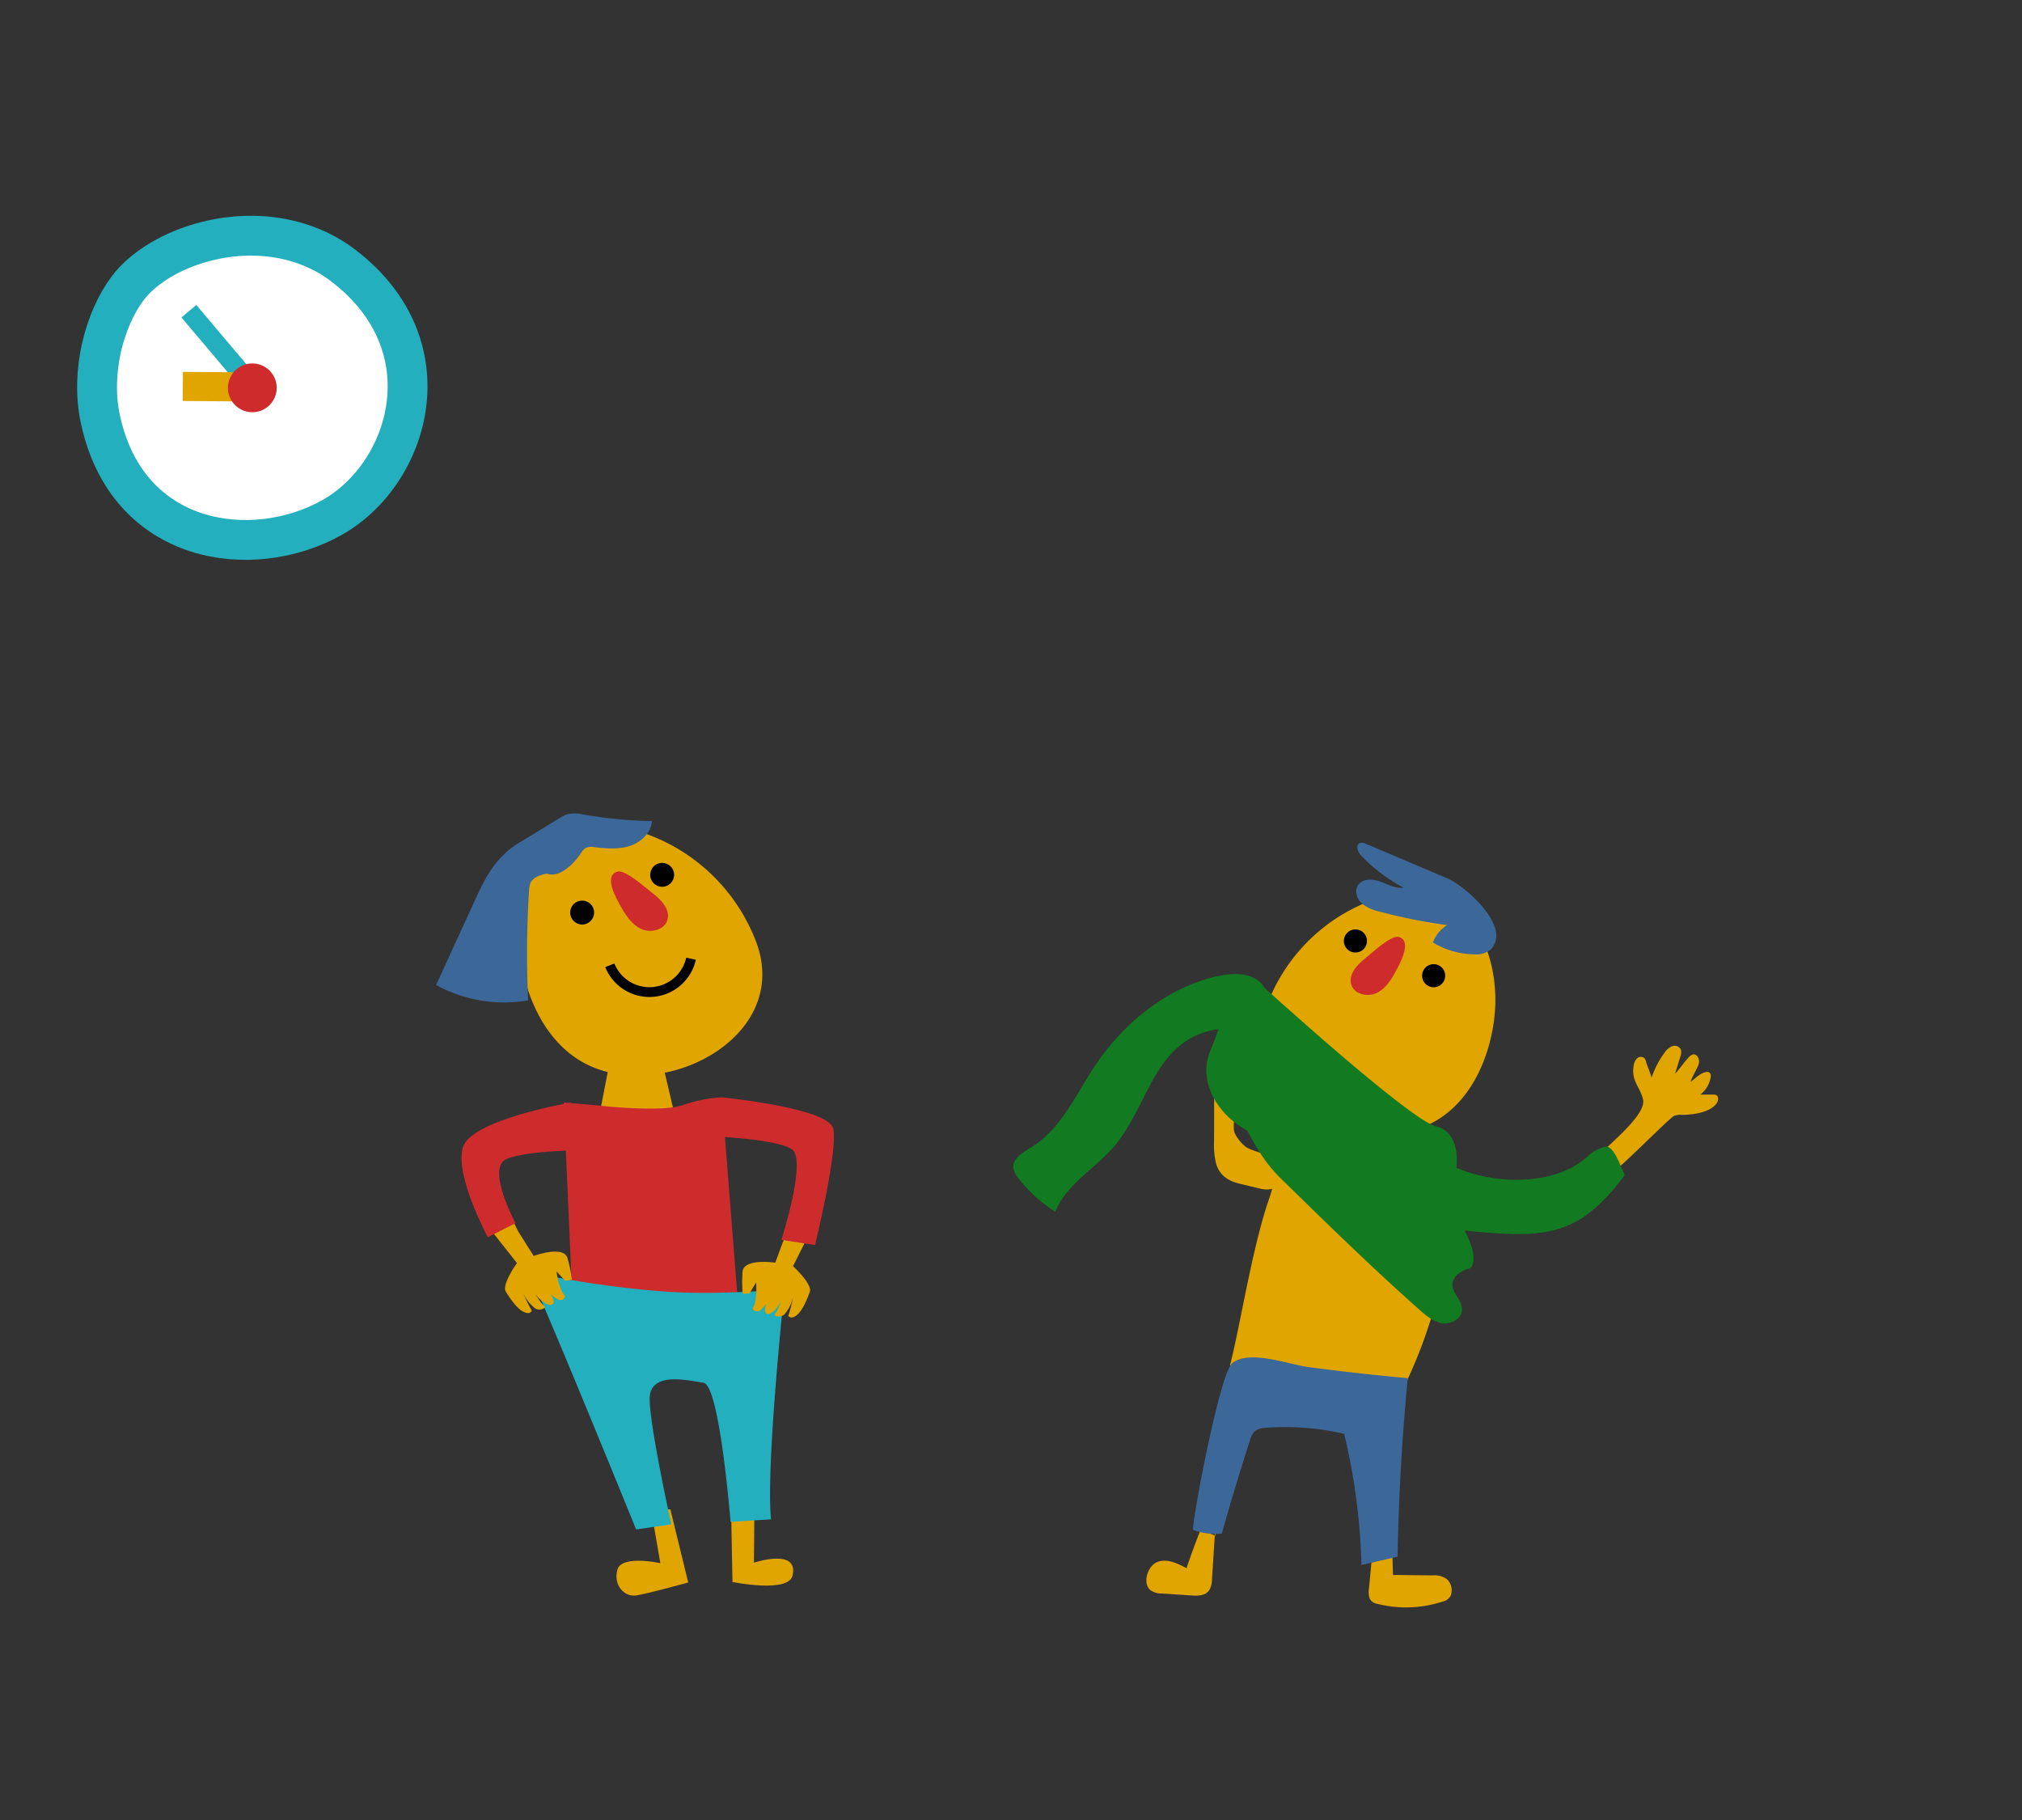 <?xml version="1.0" encoding="UTF-8"?> <svg xmlns="http://www.w3.org/2000/svg" viewBox="0 0 500 450"><rect x="0" y="0" width="500" height="450" fill="#333333" stroke="none"/><defs><style> .cls-1 { fill: #e1a500; } .cls-2 { fill: #3c6799; } .cls-3 { fill: #ce2c2c; } .cls-4 { fill: #127a20; } .cls-5 { fill: #23afbe; } .cls-6, .cls-8, .cls-9 { fill: none; stroke-miterlimit: 10; } .cls-6 { stroke: #000; stroke-width: 2.42px; } .cls-7 { fill: #fff; stroke-linecap: round; stroke-linejoin: round; stroke-width: 9.847px; } .cls-7, .cls-8 { stroke: #23afbe; } .cls-8 { stroke-width: 4.8px; } .cls-9 { stroke: #e1a500; stroke-width: 7.2px; } </style></defs><title>daily3</title><g id="layout"><path class="cls-1" d="M307.729,283.305a10.078,10.078,0,0,1-2.389-3.1c-.753-1.656.417-6.658.269-8.711-.295-4.093-.4-8.223-.3-12.342-1.764-.027-3.892.285-4.7,2.866a12.615,12.615,0,0,0-.357,3.622l-.039,16.605a19.426,19.426,0,0,0,.5,5.449c1.048,3.517,3.766,4.491,6.123,5.053l4.9,1.169c2.36.563,5.787.118,5.03-5.087C316.27,285.467,309.4,284.935,307.729,283.305Z"></path><g><polygon class="cls-1" points="332.542 275.06 329.044 291.608 349.743 293.074 345.774 274.759 332.542 275.06"></polygon><path class="cls-1" d="M312.989,249.38A44.06,44.06,0,0,1,337.726,223.2c5.707-2.322,12.233-3.385,18.017-1.263,11.27,4.133,15.276,18.444,13.7,30.343-1.322,9.964-5.974,20.144-14.746,25.052C336.655,287.422,305.079,272.508,312.989,249.38Z"></path><path class="cls-1" d="M304.139,337.625c14.359,2,28.381,3.914,42.74,5.911a119.3,119.3,0,0,0,11.134-36.118,36.554,36.554,0,0,0-.163-14.016,8.556,8.556,0,0,0-7.63-6.512c-8.448-.7-13.357-1.781-23.158-4.1a22.4,22.4,0,0,0-6.331,2.269c-5.8,3.064-5.379,7.019-6.719,10.784C309.694,307.974,306.575,328.4,304.139,337.625Z"></path><path class="cls-2" d="M358,217.213l-20.169-8.546a2.057,2.057,0,0,0-1.619-.2c-1.135.525-.433,2.253.433,3.153a41.247,41.247,0,0,0,10.437,7.859c-1.991.288-3.876-.823-5.766-1.511s-4.406-.773-5.506.911c-.9,1.379-.31,3.332.891,4.459a10.134,10.134,0,0,0,4.438,2.049,129.959,129.959,0,0,0,16.721,3.344,8.477,8.477,0,0,0-3.516,4.3,20.207,20.207,0,0,0,10.206,2.935,5.5,5.5,0,0,0,4.017-1.185C374.147,229.247,362.046,218.927,358,217.213Z"></path><path class="cls-3" d="M337.6,236.947c-2.1,1.649-4.312,4.133-3.411,6.644.833,2.318,4.048,2.983,6.264,1.909s3.612-3.3,4.768-5.477c1.187-2.231,4-7.522.589-8.384C343.964,231.172,339.019,235.834,337.6,236.947Z"></path><circle cx="354.514" cy="241.244" r="2.861"></circle><circle cx="335.167" cy="232.659" r="2.861"></circle><path class="cls-1" d="M403.967,263.552a3.131,3.131,0,0,1,.816-1.84,1.37,1.37,0,0,1,1.848-.086,2.067,2.067,0,0,1,.423.97c.143.589,1.082,2.761,1.35,3.868a22.323,22.323,0,0,1,3.1-6.051,4.473,4.473,0,0,1,1.9-1.7,1.771,1.771,0,0,1,2.23.74,2.645,2.645,0,0,1-.118,1.8l-1.3,4.2c.924-.867,2.554-3.269,3.478-4.137a2.119,2.119,0,0,1,.917-.6c1.062-.243,1.759,1.226,1.471,2.277s-1.8,3.447-2.031,4.51c1.39-1.057,2.4-2.235,3.989-2.471a.9.9,0,0,1,1.012.986,6.734,6.734,0,0,1-2.611,4.63l3.147-.006a1.662,1.662,0,0,1,.82.139c.651.361.523,1.36.107,1.977-1.55,2.3-5.939,2.921-8.709,2.88a4.219,4.219,0,0,0-1.819.264c-1.238.564-13.681,13.288-14.878,13.58-2,.488-2.6-2.09-3.829-3.73,2.695-2.949,11.983-10.213,11-13.972C405.4,268.445,403.366,267.256,403.967,263.552Z"></path></g><path class="cls-4" d="M270.422,264.044c-4.6,7.046-8.253,15.269-15.435,19.653-2.054,1.255-4.7,2.782-4.4,5.17a5.079,5.079,0,0,0,1.171,2.34,34.9,34.9,0,0,0,9.187,8.388c2.734-6.822,9.89-10.643,14.641-16.25,7.11-8.39,9.222-21.215,18.795-26.628,5.888-3.328,12.434-2.448,18.829-2.762,2.991-13.542-5.816-15.205-16.96-11.205C285.592,246.575,276.556,254.645,270.422,264.044Z"></path><path class="cls-1" d="M300.557,377.022l-.837,13.244a6.327,6.327,0,0,1-.581,2.726c-.879,1.535-2.724,1.595-4.28,1.5L287.3,394a4.545,4.545,0,0,1-2.871-.871c-2-1.779-.6-6.01,1.776-6.923s4.916.318,7.2,1.526q1.622-4.829,3.5-9.528l3.647,1.525"></path><path class="cls-1" d="M339.579,381.524l-1.059,11.282a4.911,4.911,0,0,0,.2,2.5,2.5,2.5,0,0,0,1.842,1.242,29.07,29.07,0,0,0,16.211-.567,3.04,3.04,0,0,0,1.9-1.322,3.749,3.749,0,0,0-.892-4.211,5.218,5.218,0,0,0-3.527-.927l-9.8-.113-.243-8.653a4.889,4.889,0,0,1-4.234.78"></path><path class="cls-2" d="M348.121,340.75q-2.14,22.01-2.53,44.141l-8.924,2.072a155.669,155.669,0,0,0-4.285-32.445,64.688,64.688,0,0,0-19.394-1.495,4.686,4.686,0,0,0-2.5.69,4.852,4.852,0,0,0-1.446,2.54q-3.663,11.387-6.91,22.9a14.633,14.633,0,0,1-7.069-.9c-.649-.255,6.467-38.721,9.68-41.239,4.276-3.351,13.742.312,18.729.981Q335.765,339.643,348.121,340.75Z"></path><path class="cls-4" d="M360.13,288.756c8.792,3.745,21.015,4.32,29.264-.485,4.113-2.4,2.811-3.1,7.3-4.711,2.244-.8,4.074,4.872,5.065,7.02-11.84,15.787-20.03,15.631-40.94,13.561-5.674-.562-10.242-13.414-15.372-15.879-6.018-2.891-12.845-3.519-19.489-4.294s-13.493-1.822-19.131-5.386-9.757-10.308-8.208-16.751c.559-2.326,1.795-4.441,2.469-6.737.925-3.152.757-6.516,1.383-9.741l9-2.213s37.073,33.793,43.559,35.322S360.13,288.756,360.13,288.756Z"></path><path class="cls-4" d="M307.87,278.56a44.837,44.837,0,0,1-5.105-15.315s53.28,25.249,55.082,33.774c0,0,9.344,12.951,5.7,16.6-1.749.319-3.78,1.539-4.294,3.242-.724,2.4,2.323,4.468,2.269,6.975-.048,2.222-2.659,3.663-4.857,3.331s-4-1.857-5.664-3.332c-11.77-10.436-23.02-21.443-34.265-32.445C312.671,287.413,310.592,283.55,307.87,278.56Z"></path><g><polygon class="cls-1" points="163.325 260.75 166.901 275.946 147.831 277.734 151.109 260.75 163.325 260.75"></polygon><path class="cls-3" d="M147.1,273.249s16.016,1.922,21.781,0a33.655,33.655,0,0,1,9.61-1.921l4.484,57.015-41,3.2-2.563-58.938Z"></path><path class="cls-1" d="M187.045,233.06a45.536,45.536,0,0,0-26.173-26.47c-5.95-2.264-12.718-3.209-18.644-.881-11.546,4.536-15.349,19.414-13.439,31.672,1.6,10.263,6.647,20.671,15.824,25.535C163.489,272.919,195.762,256.769,187.045,233.06Z"></path><path class="cls-3" d="M161.322,220.793c2.2,1.655,4.552,4.169,3.679,6.785-.805,2.414-4.111,3.177-6.426,2.119s-3.809-3.327-5.055-5.546c-1.279-2.278-4.315-7.678-.806-8.649C154.615,214.977,159.834,219.676,161.322,220.793Z"></path><circle cx="143.952" cy="225.631" r="2.957"></circle><circle cx="163.739" cy="216.306" r="2.957"></circle><path class="cls-2" d="M123.57,212.336c-2.795,3.012-4.552,6.815-6.263,10.549l-9.468,20.662a35,35,0,0,0,22.762,3.8,247.068,247.068,0,0,1,.229-27.187,5.111,5.111,0,0,1,.364-1.881c.682-1.44,2.454-1.914,4-2.29,3.059,1.2,6.593-2.26,8.43-4.984a3.92,3.92,0,0,1,1.187-1.331,3.566,3.566,0,0,1,2.174-.207c2.91.331,5.922.6,8.712-.29s5.321-3.239,5.515-6.162a109.992,109.992,0,0,1-16.815-1.6,8.836,8.836,0,0,0-4.159-.078,8.4,8.4,0,0,0-1.8.91l-10.419,6.35A20.609,20.609,0,0,0,123.57,212.336Z"></path></g><path class="cls-1" d="M180.735,370.727l.392,20.424s13.835,2.825,14.854-1.591c1.591-6.9-9.549-3.183-9.549-3.183l.138-15.65Z"></path><path class="cls-1" d="M160.994,373.2l2.294,13.3s-9.549-2.122-10.61,1.592,1.592,6.9,4.775,6.365,12.731-3.183,12.731-3.183L165.769,373.2Z"></path><path class="cls-5" d="M130.6,314.4a241.5,241.5,0,0,0,34.7,5c12.664.848,28.695-.625,28.695-.625s-4.672,43.757-3.337,56.884l-10.01.625s-2.669-33.755-6.673-34.38-13.323-2.906-13.323,3.97S166,376.906,166,376.906l-8.7,1.25S133.94,320.647,130.6,314.4Z"></path><path class="cls-1" d="M195.309,301.345l-1.131,4.209L191.7,312.2s-7.871-1.175-8.073,2.269a34.156,34.156,0,0,0,.03,5.42l1.662-.074,1.644-2.719s.415,4.589-.83,6.342c0,0,.258,1.2,1.671.69a7.449,7.449,0,0,0,2.694-4.386s-2.117,4.285-1.02,5.034,3.305-1.86,3.867-3.653c0,0-1.075,3.2-1.627,3.63,0,0-.363.571.29.675a2.1,2.1,0,0,0,1.934-.413,9.657,9.657,0,0,0,2.173-4.414,32.579,32.579,0,0,1-1.191,4.723s.615,1.178,2.3-.321,3.077-5.753,3.077-5.753c.348-2.034-4.2-6.181-4.2-6.181l4.855-9.7Z"></path><path class="cls-1" d="M126.218,300.65l1.967,3.889,3.786,6s7.464-2.759,8.367.57a34.164,34.164,0,0,1,1.079,5.311l-1.643.268-2.164-2.325s.533,4.577,2.109,6.038c0,0-.007,1.227-1.494,1.017a7.447,7.447,0,0,1-3.535-3.742s2.949,3.761,2.028,4.719-3.615-1.144-4.532-2.784c0,0,1.707,2.913,2.335,3.22,0,0,.472.485-.145.72a2.1,2.1,0,0,1-1.978-.009,9.643,9.643,0,0,1-3.029-3.876,32.561,32.561,0,0,0,2.131,4.38s-.361,1.278-2.318.156-4.189-5-4.189-5c-.757-1.919,2.848-6.91,2.848-6.91l-6.737-8.506Z"></path><path class="cls-3" d="M178.491,271.328s26.265,2.562,27.547,7.687-4.485,28.828-4.485,28.828l-8.328-1.281s6.406-19.859,2.563-22.422-19.86-3.2-19.86-3.2Z"></path><path class="cls-3" d="M141.206,272.609s-24.7,4.161-26.756,11.1,6.174,22.193,6.174,22.193l6.861-3.467s-7.547-13.871-2.058-15.952,18.524-2.08,18.524-2.08Z"></path><path class="cls-6" d="M150.793,238.67a10.548,10.548,0,0,0,20.087-1.629"></path><g><path class="cls-7" d="M24.8,103.545c-2.476-11.676,1.065-24.635,6.722-32.2,3.722-4.975,10.038-8.617,15.921-10.614,13.162-4.468,27.241-2.83,37.375,4.879,26.173,19.911,16.483,51.558-2.7,62.341C62.522,138.968,31.462,134.94,24.8,103.545Z"></path><line class="cls-8" x1="62.521" y1="95.673" x2="46.712" y2="76.949"></line><line class="cls-9" x1="45.207" y1="95.547" x2="62.521" y2="95.673"></line><circle class="cls-3" cx="62.394" cy="95.893" r="6.034"></circle></g></g></svg> 